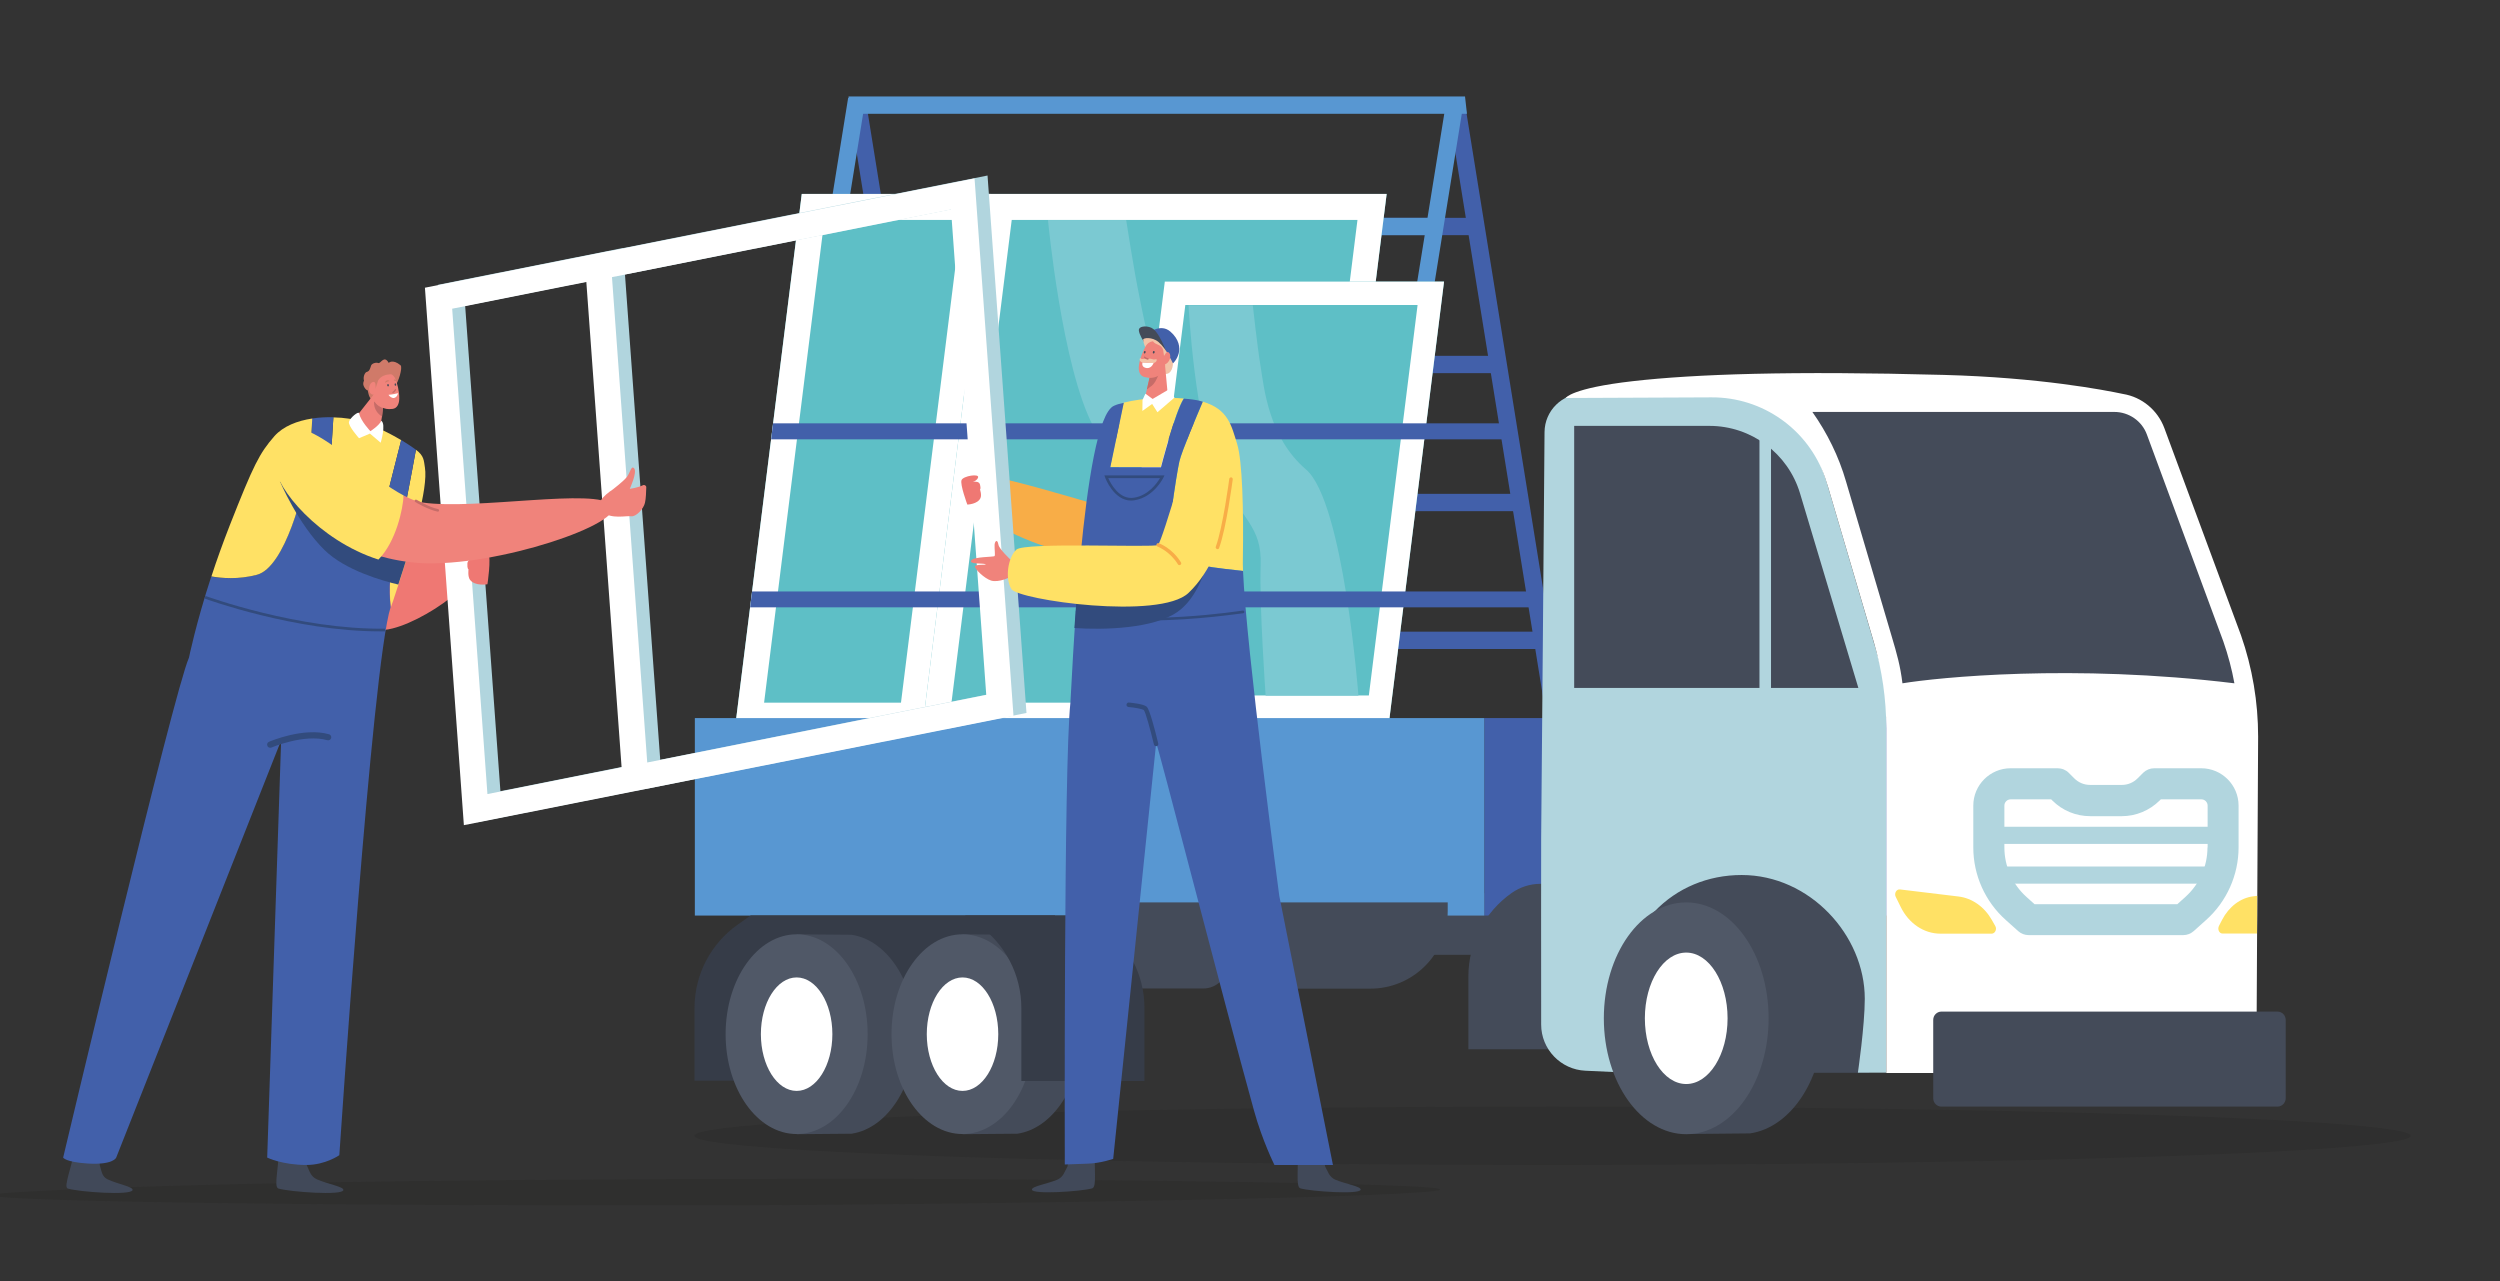 <?xml version="1.0" encoding="utf-8"?>
<!-- Generator: Adobe Illustrator 26.4.1, SVG Export Plug-In . SVG Version: 6.00 Build 0)  -->
<svg version="1.1" id="Laag_1" xmlns="http://www.w3.org/2000/svg" xmlns:xlink="http://www.w3.org/1999/xlink" x="0px" y="0px"
	 viewBox="0 0 1559.7 799.5" style="enable-background:new 0 0 1559.7 799.5;" xml:space="preserve">
<rect x="0" y="0" width="1559.7" height="799.5" fill="#333333" stroke="none"/>
<style type="text/css">
	.st0{opacity:0.2;}
	.st1{fill:#1E1E1C;}
	.st2{fill:#4260AA;}
	.st3{fill:#5897D2;}
	.st4{fill:#5EBFC6;}
	.st5{fill:#FFFFFF;}
	.st6{fill:#7BC9D2;}
	.st7{fill:#444B59;}
	.st8{fill:#B1D5DE;}
	.st9{fill:#505867;}
	.st10{fill:#FFE165;}
	.st11{fill:#363C48;}
	.st12{opacity:0.2;fill:#1E1E1C;}
	.st13{fill:#414959;}
	.st14{fill:#EF7873;}
	.st15{fill:#324B7D;}
	.st16{fill:#F8AD47;}
	.st17{fill:#D07A69;}
	.st18{fill:#F0837B;}
	.st19{fill:#C66C68;}
	.st20{fill:#F2C3A7;}
</style>
<g>
	<g class="st0">
		<ellipse class="st1" cx="968.6" cy="708.6" rx="535.4" ry="18.2"/>
	</g>
	<g>
		<g>
			<g>
				<g>
					<g>
						
							<rect x="938.1" y="59.1" transform="matrix(0.987 -0.159 0.159 0.987 -32.542 153.859)" class="st2" width="10.8" height="441.6"/>
					</g>
				</g>
				<g>
					<g>
						<g>
							<rect x="547.9" y="135.9" class="st2" width="373.4" height="10.8"/>
						</g>
					</g>
					<g>
						<g>
							<rect x="563.7" y="222" class="st2" width="373.4" height="10.8"/>
						</g>
					</g>
					<g>
						<g>
							<rect x="579.4" y="308.1" class="st2" width="373.4" height="10.8"/>
						</g>
					</g>
					<g>
						<g>
							<polygon class="st2" points="968.6,404.9 595.2,404.9 595.2,394.1 966.3,394.1 							"/>
						</g>
					</g>
				</g>
				<g>
					<g>
						
							<rect x="652.4" y="274.5" transform="matrix(0.159 -0.987 0.987 0.159 457.745 1097.363)" class="st3" width="441.6" height="10.8"/>
					</g>
				</g>
				<g>
					<g>
						
							<rect x="564.5" y="59.1" transform="matrix(0.987 -0.159 0.159 0.987 -37.312 94.351)" class="st2" width="10.8" height="441.6"/>
					</g>
				</g>
				<g>
					<g>
						
							<rect x="278.8" y="274.5" transform="matrix(0.159 -0.987 0.987 0.159 143.653 728.539)" class="st3" width="441.6" height="10.8"/>
					</g>
				</g>
				<g>
					<g>
						<g>
							<polygon class="st3" points="529.4,71 915.2,71 914,60.2 529.4,60.2 							"/>
						</g>
					</g>
					<g>
						<g>
							<rect x="524.1" y="135.9" class="st3" width="373.4" height="10.8"/>
						</g>
					</g>
					<g>
						<g>
							<rect x="508.3" y="222" class="st3" width="373.4" height="10.8"/>
						</g>
					</g>
					<g>
						<g>
							<rect x="492.5" y="308.1" class="st3" width="373.4" height="10.8"/>
						</g>
					</g>
					<g>
						<g>
							<rect x="476.8" y="394.1" class="st3" width="373.4" height="10.8"/>
						</g>
					</g>
				</g>
			</g>
			<g>
				<g>
					<g>
						<polygon class="st4" points="576.2,454.6 458.5,454.6 500.2,121 617.9,121 						"/>
					</g>
					<g>
						<path class="st5" d="M500.2,121l-41.7,333.6h117.7L617.9,121H500.2z M562.1,438.4h-85.4l37.6-301.2h85.4L562.1,438.4z"/>
					</g>
				</g>
				<g>
					<g>
						<polygon class="st4" points="823.5,454.6 575.4,454.6 617.1,121 865.1,121 						"/>
					</g>
					<g>
						<path class="st5" d="M617.1,121l-41.7,333.6h248.1L865.1,121H617.1z M809.3,438.4H593.6l37.6-301.2h215.7L809.3,438.4z"/>
					</g>
				</g>
				<g>
					<path class="st6" d="M653.8,137.2c0,0,8.7,92,28.4,129c19.7,37,35.3,41,35.6,71.7c0.2,30.6,8.2,100.6,8.2,100.6h70.7
						c0,0-17.9-149.7-47.8-174.5c-29.8-24.9-34.8-63.6-38.1-79.2c-3.3-15.6-8.2-47.5-8.2-47.5H653.8z"/>
				</g>
			</g>
			<g>
				<g>
					<g>
						<polygon class="st4" points="866.8,448.6 692.6,448.6 726.7,175.7 900.9,175.7 						"/>
					</g>
					<g>
						<path class="st5" d="M726.7,175.7l-34.1,272.9h174.2l34.1-272.9H726.7z M854,433.9H709.1l30.4-243.6h144.9L854,433.9z"/>
					</g>
				</g>
				<g>
					<g>
						<path class="st6" d="M741.5,190.4c0,0,3.8,74.4,18.5,104.3c14.7,29.9,27.4,33.2,26.5,58c-0.9,24.8,3.1,81.3,3.1,81.3h57.9
							c0,0-9.2-121-32.7-141.1c-23.5-20.1-26.2-51.4-28.3-64c-2.1-12.6-4.9-38.4-4.9-38.4H741.5z"/>
					</g>
				</g>
			</g>
			<g>
				<g>
					<polygon class="st2" points="947.2,274.1 481.1,274.1 482.3,264.1 944.7,264.1 					"/>
				</g>
			</g>
			<g>
				<g>
					<polygon class="st2" points="964.1,378.9 468,378.9 469.2,369 962.6,369 					"/>
				</g>
			</g>
		</g>
		<g>
			<rect x="814.2" y="557.3" class="st7" width="197.2" height="38.4"/>
		</g>
		<g>
			<path class="st2" d="M926,571.2V448c0,0,135.9,0,278.1,0v123.2H926z"/>
		</g>
		<g>
			<path class="st7" d="M971.8,654.6h-55.7v-45.5c0-20.7,10.1-40.1,27-52l0,0c5.3-3.7,11.5-5.7,17.9-5.7h105.2l21.9,97.2
				L971.8,654.6z"/>
		</g>
		<g>
			<path class="st7" d="M1166.1,669.3h-130.8c0,0-11.1-91.1,15.3-114.5c26.4-23.4,54.8-9.3,76.6-4.8c21.9,4.5,39.3,39.3,41.7,47.8
				C1171.4,606.3,1166.1,669.3,1166.1,669.3z"/>
		</g>
		<g>
			<g>
				<path class="st8" d="M1139.9,301.8c-6.1-20.9-17.5-39.8-33.1-55l-1.4-1.4c-14.6,0.4-80.9,0.2-117.4,0.1
					c-13.4,0-24.3,10.7-24.4,24.1c-0.4,56.7-1.6,197.4-2.1,253.3c-0.1,8.4,0,78.6,0,116.3c0,15.4,12.2,28.1,27.6,28.8l28.3,1.3
					c-4.9-12.1-7.6-25.6-7.6-40c0-50.7,34.4-83.4,76.8-83.4c42.4,0,76.8,37.5,76.8,77.2c0,16.8-4.3,46.1-4.3,46.1h17.6V426.9
					L1139.9,301.8z"/>
			</g>
		</g>
		<g>
			<path class="st5" d="M1398.1,396.3l-47.8-129.2c-4.2-11.3-14.1-19.4-25.7-21.3c-11.8-2.5-52.2-10.3-111.9-11.9
				c-95.3-2.6-155.4-0.5-194,3.9s-41.9,10.5-41.9,10.5l90.9-0.4c31.9-0.2,60.4,19.9,70.9,50c0.7,2,1.3,3.9,1.9,5.9l28.6,97
				c5.1,17.4,7.7,35.4,7.7,53.5v215.1h230.9c0,0,0.8-143,1.1-209.8C1408.8,438,1405.2,416.6,1398.1,396.3z"/>
		</g>
		<g>
			<path class="st7" d="M1420.8,690.4h-209.5c-2.9,0-5.2-2.3-5.2-5.2v-48.9c0-2.9,2.3-5.2,5.2-5.2h209.5c2.9,0,5.2,2.3,5.2,5.2v48.9
				C1426,688,1423.7,690.4,1420.8,690.4z"/>
		</g>
		<g>
			<g>
				<path class="st8" d="M1373.3,479.3h-29.3c-2.6,0-5,1-6.9,2.8l-3.5,3.5c-2.7,2.7-6.2,4.1-9.9,4.1H1304c-3.8,0-7.3-1.5-9.9-4.1
					l-3.5-3.5c-1.8-1.8-4.3-2.8-6.9-2.8h-29.3c-12.9,0-23.3,10.5-23.3,23.3v26.1c0,17.3,7.4,33.8,20.3,45.3l7.7,6.9
					c1.8,1.6,4.1,2.5,6.5,2.5h96.5c2.4,0,4.7-0.9,6.5-2.5l7.7-6.9c12.9-11.5,20.3-28.1,20.3-45.3v-26.1
					C1396.6,489.7,1386.1,479.3,1373.3,479.3z M1377.2,528.7c0,11.8-5,23-13.8,30.9l-5,4.5h-89.1l-5-4.5
					c-8.8-7.9-13.8-19.1-13.8-30.9v-26.1c0-2.2,1.8-3.9,3.9-3.9h25.3l0.7,0.7c6.3,6.3,14.7,9.8,23.7,9.8h19.6
					c8.9,0,17.3-3.5,23.7-9.8l0.7-0.7h25.3c2.2,0,3.9,1.8,3.9,3.9V528.7z"/>
			</g>
			<g>
				<g>
					<rect x="1245.2" y="515.8" class="st8" width="138.3" height="10.7"/>
				</g>
				<g>
					<rect x="1245.2" y="540.6" class="st8" width="138.3" height="10.7"/>
				</g>
			</g>
		</g>
		<g>
			<g>
				<path class="st7" d="M1137.8,635.3c0-37.4-20.2-68.1-46-71.9L1052,563v144.5l39.8-0.4C1117.6,703.4,1137.8,672.6,1137.8,635.3z"
					/>
			</g>
			<g>
				<ellipse class="st9" cx="1052" cy="635.3" rx="51.4" ry="72.3"/>
			</g>
			<g>
				<ellipse class="st5" cx="1052" cy="635.3" rx="25.8" ry="41"/>
			</g>
		</g>
		<g>
			<g>
				<path class="st7" d="M1394,426.3c-1.6-8.8-3.9-17.5-6.9-26.1l-47.7-129.1c-3.1-8.5-11.3-14.1-20.3-14.1h-188.4
					c9.3,13.2,16.5,27.8,21,43.4l28.6,97c3.1,10.4,5.3,18.1,6.6,28.9C1208.9,422.7,1292.9,414,1394,426.3z"/>
			</g>
		</g>
		<g>
			<path class="st7" d="M982.1,265.7v163.5h177.3L1123,307.8c-7.5-25-30.5-42.1-56.5-42.1H982.1z"/>
		</g>
		<g>
			<rect x="1097.7" y="272" class="st8" width="7.2" height="165.1"/>
		</g>
		<g>
			<g>
				<path class="st10" d="M1408.2,558.9l-2.5,0.3c-7.9,1-15.1,6.4-19.4,14.7l-1.9,3.7c-1.1,2.1,0.1,4.8,2.1,4.8h21.6
					C1408.2,574.8,1408.2,566.8,1408.2,558.9z"/>
			</g>
			<g>
				<path class="st10" d="M1182.7,559.5l3.1,6.3c5,10.3,14.5,16.7,24.8,16.7h31.9c2.2,0,3.5-2.8,2.3-4.8l-2.1-3.7
					c-4.7-8.3-12.4-13.7-20.9-14.7l-36.4-4.4C1183.2,554.6,1181.6,557.3,1182.7,559.5z"/>
			</g>
		</g>
		<g>
			<polygon class="st3" points="711.7,448 433.5,448 433.5,571.2 711.7,571.2 926,571.2 926,448 			"/>
		</g>
		<g>
			<path class="st11" d="M433.3,674.3v-45.5c0-20.7,10.1-40.1,27-52l8.1-5.7h189.8v103.1H433.3z"/>
		</g>
		<g>
			<path class="st7" d="M668.4,563v17.5c0,20,16.2,36.2,36.2,36.2h46.1c8.5,0,15.3-6.9,15.3-15.3l0,0l15,8.8
				c7.4,4.3,15.8,6.6,24.4,6.6h49.5c26.7,0,48.3-21.6,48.3-48.3V563H668.4z"/>
		</g>
		<g>
			<g>
				<path class="st7" d="M571,645.2c0-32.2-17.4-58.7-39.7-62l-34.3-0.3v124.7l34.3-0.3C553.6,703.9,571,677.4,571,645.2z"/>
			</g>
			<g>
				<ellipse class="st9" cx="497" cy="645.2" rx="44.3" ry="62.3"/>
			</g>
			<g>
				<ellipse class="st5" cx="497" cy="645.2" rx="22.3" ry="35.4"/>
			</g>
		</g>
		<g>
			<g>
				<path class="st7" d="M674.5,645.2c0-32.2-17.4-58.7-39.7-62l-34.3-0.3v124.7l34.3-0.3C657.1,703.9,674.5,677.4,674.5,645.2z"/>
			</g>
			<g>
				<ellipse class="st9" cx="600.5" cy="645.2" rx="44.3" ry="62.3"/>
			</g>
			<g>
				<ellipse class="st5" cx="600.5" cy="645.2" rx="22.3" ry="35.4"/>
			</g>
		</g>
		<g>
			<path class="st11" d="M687,576.9l-8.1-5.7h-76.8l8.1,5.7c16.9,11.9,27,31.3,27,52v45.5H714v-45.5
				C714,608.2,703.9,588.8,687,576.9z"/>
		</g>
	</g>
	<g>
		<g>
			<g>
				<g>
					<path class="st12" d="M502.6,735.5l56.7,0c77.4,0,401.2,2.6,328.6,8.2C820.5,749,524,752,446.7,752l-68.7,0
						c-235.3,0-444.1-3.7-367-8.2h0C88,739.2,246.5,735.5,502.6,735.5z"/>
				</g>
			</g>
		</g>
		<g>
			<g>
				<path class="st13" d="M833.1,736c-3.9-1.7-4.6-5.1-6.4-8.3c-0.1-0.2-1-4.9-1-5.3c-0.1-1.6-5-5.9-7-2.5c-3.9,6.6-9.8-3.5-9.4-0.7
					c1.2,8.2-1.2,21.3,2,22.2c6.6,1.9,37.2,4,37.6,0.8C848.9,740.1,839.9,738.8,833.1,736z"/>
			</g>
		</g>
		<g>
			<path class="st14" d="M240.2,349.3c0,0,47.2-6.3,53.7,4.7c6.4,11-46,44.9-60.8,38.2C218.1,385.5,213.7,354.2,240.2,349.3z"/>
		</g>
		<g id="XMLID_115_">
			<g id="XMLID_116_">
				<g id="XMLID_335_">
					<path class="st13" d="M67.2,735.8c-3.9-1.8-3.8-5.5-5-9c-0.1-0.2,0-5.3,0.1-5.7c0.3-1.7-4-6.4-6.9-2.7c-5.8,7.1-9-4-9.2-1
						c-0.6,8.9-7,23.2-3.9,24.1c6.7,2.1,39.2,4.5,40.4,1C83.3,740.4,73.9,738.9,67.2,735.8z"/>
				</g>
			</g>
		</g>
		<g id="XMLID_113_">
			<g id="XMLID_114_">
				<g id="XMLID_338_">
					<path class="st13" d="M197.8,735.8c-4.2-1.8-4.7-5.5-6.5-9c-0.1-0.2-0.8-5.3-0.8-5.7c0-1.7-5-6.4-7.4-2.7c-4.6,7.1-9.7-4-9.4-1
						c0.8,8.9-3.3,23.2,0,24.1c7,2.1,39.9,4.5,40.5,1C214.7,740.4,205,738.9,197.8,735.8z"/>
				</g>
			</g>
		</g>
		<g>
			<path class="st10" d="M239.2,318.4l11.1-43.8c-8.9-5.3-18.3-9.6-24.2-11.5c-4.8-1.5-11.2-2.6-18.1-2.7l-3.2,50.9L239.2,318.4z"/>
		</g>
		<g>
			<path class="st10" d="M265.1,291.7c-0.7-4.2-0.4-7.3-5.6-11.1c-2.2,12-10.7,58.1-13.5,66.6c-2.6,7.8-3.6,19.9-2.1,31.6
				c0.4-1.4,0.9-2.7,1.4-4.1C257.7,337.6,267.2,304.5,265.1,291.7z"/>
		</g>
		<g>
			<path class="st2" d="M246,347.2c2.8-8.5,11.3-54.6,13.5-66.6c-2.8-2.1-6-4.1-9.2-6.1l-11.1,43.8l-34.4-7.1l3.2-50.9
				c-4.3-0.1-8.9,0.1-13.3,0.8c-0.2,4.8-0.8,15.9-2.6,28.3c-2.3,16.6-14.3,64.5-31.9,69.2c-11.7,3.1-22.5,2.1-28.4,1.1
				c-9.6,29.4-13.9,50.6-13.9,50.6c-9.5,21-78.5,311.9-78.5,311.9s1.4,2.8,15.3,3.7c16.1,1,17.8-3.7,17.8-3.7l102.9-260.3
				l-8.7,260.3c0,0,9.4,4.6,24.5,4.6c11.8,0,20.5-6.1,20.5-6.1s20.4-306.2,32-341.9C242.4,367.1,243.4,354.9,246,347.2z"/>
		</g>
		<g>
			<path class="st10" d="M160.3,358.6c17.6-4.7,29.6-52.6,31.9-69.2c1.7-12.3,2.4-23.4,2.6-28.3c-9.3,1.4-18.1,4.8-23.6,11
				c-9.4,10.8-12.9,17.7-27.8,55.5c-4.4,11.3-8.3,22.1-11.5,32C137.8,360.7,148.6,361.7,160.3,358.6z"/>
		</g>
		<g>
			<path class="st15" d="M254.8,344.8l-80.2-44.6c0,0,11.3,26.8,27.9,43c13,12.7,36.3,19.2,46,21.5
				C250.7,357.9,252.9,351.2,254.8,344.8z"/>
		</g>
		<g>
			<path class="st16" d="M679.3,313.4c0,0-56.1-16.7-57.7-14.9c-1.6,1.8-9.5,24.1-3.6,27.3c5.8,3.1,41,22.2,59,18.4
				C694.8,340.4,679.3,313.4,679.3,313.4z"/>
		</g>
		<g>
			<g>
				<path class="st8" d="M640.4,444.8l-24.3-335.3l-227.4,45.3l0-0.1l-115.5,23L297.5,513l99.6-19.8l0,0.1L640.4,444.8z M601.4,129
					l22,302.8l-211.5,42.2l-22-302.8L601.4,129z M312.2,493.6l-22-302.8l83.7-16.7l22,302.8L312.2,493.6z"/>
			</g>
			<g>
				<path class="st5" d="M632.3,446.6L608,111.3l-227.4,45.3l0-0.1l-115.5,23l24.3,335.3L632.3,446.6z M593.3,130.7l22,302.8
					l-211.5,42.2l-22-302.8L593.3,130.7z M304.1,495.4l-22-302.8l83.7-16.7l22,302.8L304.1,495.4z"/>
			</g>
		</g>
		<g>
			<path class="st14" d="M304.6,345.2c2,2.9-0.5,19.3-0.5,19.3s-7.8,1.4-10.9-2.8c-1.5-2.1-0.9-6.5-0.9-6.5s-0.9-0.1-0.7-3.7
				c0.1-2.5,3.2-3.1,5-3.2c-1.4-0.1-3.5-0.5-4.7-2.4C290,342.8,302.6,342.2,304.6,345.2z"/>
		</g>
		<g id="XMLID_148_">
			<g id="XMLID_149_">
				<g id="XMLID_150_">
					<g id="XMLID_42_">
						<path class="st17" d="M249.9,227.9c-4.9-4.1-7.4-1.5-7.4-1.5c-2.9-5.2-5,0.7-6.5,0.1c-1.5-0.6-4.1,0.3-4.5,1.6
							c-0.4,1.2-0.9,3.6-2.6,3.9c-1.4,0.3-2.5,3.4-1.8,5.5c-0.3,0.6-0.8,1.9-0.2,3.3c0.6,1.4,1.6,2.7,2.5,2.7
							c0.1,0.2,0.5,2.9,1.2,4.2c0.9,1.8,2.7,4.1,4.9,3.1c0.4-0.2,0.7-0.7,0.8-1.4c2.7-1.6,8.4-7.1,10.1-8.6
							C248.4,239.1,251.4,229.2,249.9,227.9z"/>
					</g>
				</g>
			</g>
			<g id="XMLID_154_">
				<g id="XMLID_155_">
					<g id="XMLID_156_">
						<g id="XMLID_41_">
							<path class="st18" d="M234.4,269.7c-4.8,1.4-13.8-6.7-12.8-8.9l13.4-17l4.3,6.6l-0.5,4.4l-0.5,5.1l-1.3,7.8
								C237.1,270.4,235.8,269.3,234.4,269.7z"/>
						</g>
					</g>
				</g>
			</g>
			<g id="XMLID_157_">
				<g id="XMLID_158_">
					<g id="XMLID_159_">
						<g id="XMLID_40_">
							<path class="st19" d="M238.4,259.9c-5.9-3.6-5-9.4-5-9.4l5.5,4.3L238.4,259.9z"/>
						</g>
					</g>
				</g>
			</g>
			<g id="XMLID_160_">
				<g id="XMLID_161_">
					<g id="XMLID_162_">
						<g id="XMLID_39_">
							<path class="st18" d="M235.9,237.4l-2.7,8.4c-0.8,3.3,1.1,6.9,4.5,8.2c2.5,1,3.9,1.5,7.2,1.1c2.8-0.3,4.2-3,4.2-6.7
								c0-4.8-1.3-9.1-2.2-11.5c-0.5-1.3-1.2-2.3-2.1-3c-0.3-0.3-0.7-0.4-1.2-0.4C240.8,233.7,237.7,234.4,235.9,237.4z"/>
						</g>
					</g>
				</g>
			</g>
			<g id="XMLID_163_">
				<g id="XMLID_164_">
					<g id="XMLID_165_">
						<g id="XMLID_36_">
							<path class="st5" d="M242.4,246.3c0,0,2.5-0.1,5.9-1c0,0-0.3,2.5-2.5,3C244.8,248.5,243,247.5,242.4,246.3z"/>
						</g>
					</g>
				</g>
			</g>
			<g id="XMLID_166_">
				<g id="XMLID_167_">
					<g id="XMLID_168_">
						<g id="XMLID_264_">
							<path class="st18" d="M234.5,242.5c-0.1-0.6-0.2-1.3-0.2-1.9c0-1.2-0.3-3-2.1-2.1c-2.6,1.3-2.7,7.2,0.3,7.7
								C234.8,246.5,234.8,244.1,234.5,242.5z"/>
						</g>
					</g>
				</g>
			</g>
			<g id="XMLID_169_">
				<g id="XMLID_170_">
					<g id="XMLID_171_">
						<g id="XMLID_260_">
							<path class="st5" d="M231.1,269c0,0,5.5-3.5,6.8-6.5c3.1,2.2-0.4,13.7-0.4,13.7l-6.7-5.7l-6.8,2.9c0,0-6.9-7.7-6.3-10.2
								c0.6-2.5,6-6.9,6.3-5.4C225.1,262.8,231.1,269,231.1,269z"/>
						</g>
					</g>
				</g>
			</g>
			<g id="XMLID_173_">
				<g id="XMLID_174_">
					<g id="XMLID_175_">
						<g id="XMLID_256_">
							<path class="st19" d="M244.9,244.5c0.6-0.4,1.1-0.9,1.5-1.6c0.3-0.5,1,0,0.7,0.5c-0.4,0.7-0.9,1.3-1.6,1.7
								C244.9,245.4,244.4,244.8,244.9,244.5z"/>
						</g>
					</g>
				</g>
			</g>
			<g id="XMLID_176_">
				<g id="XMLID_177_">
					<g id="XMLID_178_">
						<g id="XMLID_252_">
							<path class="st7" d="M242,239.6c0.1,0,0.4,0,0.5,0.3c0.1,0.3,0.1,0.6,0.1,0.8c-0.1,0.3-0.4,0.5-0.7,0.3
								C241.5,240.9,241.4,239.7,242,239.6z"/>
						</g>
					</g>
				</g>
			</g>
			<g id="XMLID_179_">
				<g id="XMLID_180_">
					<g id="XMLID_181_">
						<g id="XMLID_248_">
							<path class="st7" d="M246.6,239.2c0.1,0,0.4,0,0.5,0.3c0.1,0.3,0.1,0.6,0.1,0.8c-0.1,0.3-0.4,0.5-0.7,0.3
								C246.1,240.5,246,239.2,246.6,239.2z"/>
						</g>
					</g>
				</g>
			</g>
			<g id="XMLID_182_">
				<g id="XMLID_183_">
					<g id="XMLID_184_">
						<g id="XMLID_243_">
							<path class="st17" d="M242.7,237.4c-0.4-0.2-1-0.2-1.4,0c-0.4,0.2-0.8,0.5-1,0.9c0,0,0,0.1-0.1,0.1c0,0,0,0,0,0
								c0,0.1,0,0.2,0.1,0.2c0.1,0.1,0.2,0.1,0.4,0c0.6-0.4,1.3-0.6,2-0.8C242.9,237.9,242.9,237.5,242.7,237.4z"/>
						</g>
					</g>
				</g>
			</g>
			<g id="XMLID_185_">
				<g id="XMLID_186_">
					<g id="XMLID_187_">
						<g id="XMLID_239_">
							<path class="st17" d="M247.4,237.3C247.3,237.2,247.3,237.2,247.4,237.3c-0.2-0.1-0.4-0.3-0.7-0.4c0,0,0,0,0,0c0,0,0,0,0,0
								c-0.3-0.2-0.6-0.2-0.9,0c0,0,0,0.1-0.1,0.1c-0.1,0.2,0,0.4,0.2,0.4c0.5,0.1,0.9,0.2,1.3,0.4
								C247.5,237.9,247.6,237.4,247.4,237.3z"/>
						</g>
					</g>
				</g>
			</g>
		</g>
		<g>
			<g>
				<path class="st18" d="M382.4,305.3c0,0,6.4-4.9,8.6-7.6c2.2-2.7,2.8-7.8,4.7-5.4c1.9,2.5-2.8,12.7-2.8,12.7s4.6-0.6,8.3-2.3
					c0.9-0.4,2,0.3,2,1.3c-0.1,2.7-0.2,7.1-0.8,9.6c-0.8,3.9-5.7,9-8.7,8.5c-3-0.5-12.3,2-17.7-2.7
					C370.4,314.8,376.9,308.9,382.4,305.3z"/>
			</g>
		</g>
		<g>
			<path class="st18" d="M381.7,315.2c-9.1-11.1-84.8,3.2-118.1-1.7c-3.5-0.5-7.5-2.1-11.8-4.4c-3.6,9.3-6.5,20.6-15.7,37.5
				c7.8,2.5,17.9,4.2,26.2,4.7C310.2,353.9,390.9,326.2,381.7,315.2z"/>
		</g>
		<g>
			<path class="st10" d="M251.8,309.1c-18.9-10-43.4-33.5-59.5-40c-6.9-2.8-20.5-1.2-20.5,21.7c0,13.4,27.2,46.5,64.3,58.3
				C247.1,337.9,251.4,317.6,251.8,309.1z"/>
		</g>
		<g>
			<path class="st15" d="M168.6,466.5c-0.8,0-1.5-0.4-1.8-1.2c-0.4-1,0-2.1,1-2.5c0.9-0.4,21.7-9.2,37.5-4.7c1,0.3,1.6,1.4,1.3,2.4
				c-0.3,1-1.4,1.6-2.4,1.3c-14.4-4.1-34.7,4.5-34.9,4.6C169.1,466.5,168.9,466.5,168.6,466.5z"/>
		</g>
		<g>
			<path class="st15" d="M237,393.9c-53.3,0-108.9-20.3-109.4-20.5l0.6-1.6c0.6,0.2,58.1,21.2,112,20.4l0,1.7
				C239.1,393.9,238,393.9,237,393.9z"/>
		</g>
		<g>
			<g>
				<path class="st13" d="M659.6,736c3.9-1.7,4.6-5.1,6.4-8.3c0.1-0.2,1-4.9,1-5.3c0.1-1.6,5-5.9,7-2.5c3.9,6.6,9.8-3.5,9.4-0.7
					c-1.2,8.2,1.2,21.3-2,22.2c-6.6,1.9-37.2,4-37.6,0.8C643.7,740.1,652.7,738.8,659.6,736z"/>
			</g>
		</g>
		<g>
			<path class="st10" d="M730.2,347.3c3,4.2,34.5,7.8,45.3,8.9c-0.1-3.1-0.2-5.8-0.1-7.9c0.5-30.1-0.3-60.8-3.6-71.4
				c-3.5-11.2-5.4-21.6-21.4-26.3c-3.2,7.5-13.2,31-14.6,37.2C734.1,295.2,726.5,342.2,730.2,347.3z"/>
		</g>
		<g>
			<path class="st10" d="M724.2,291.4c0,0,9-34.9,14.3-42.8c-9.9-0.8-24.6-0.6-37.5,2.6l-8.4,40.2H724.2z"/>
		</g>
		<g>
			<path class="st2" d="M798.1,558.8c0,0-20.6-154.5-22.6-202.6c-10.8-1.1-42.3-4.7-45.3-8.9c-3.6-5.1,3.9-52.1,5.6-59.5
				c1.4-6.2,11.4-29.7,14.6-37.2c-0.7-0.2-1.4-0.4-2.2-0.6c-2-0.5-5.4-1-9.6-1.3c-5.3,7.9-14.3,42.8-14.3,42.8h-31.6l8.4-40.2
				c-2.9,0.7-3.4,0.7-6,1.8c-20.2,8.3-26.7,179.8-27.3,185.4c-4.2,38.4-3.5,288-3.5,288s8.2-0.3,13.8-0.5c8.5-0.2,16.4-3,16.4-3
				s25.8-250.2,26.8-259.4c0.9,0.2,41.7,159.5,61,229.1c5.2,18.9,12.8,34.1,12.8,34.1h36.5L798.1,558.8z"/>
		</g>
		<g>
			<path class="st15" d="M752.7,353.4c-0.6-0.1-1.2-0.2-1.8-0.3c-4.4,2.7-14.8,8.2-29.4,9.4c-12.7,1.1-34.8,0.8-49,0.4
				c-0.8,10.1-1.6,19.9-2.2,28.9c18,1.3,49.6,0.5,64.5-10.2C745.6,374,750.8,359,752.7,353.4z"/>
		</g>
		<g>
			<g>
				<g>
					<g>
						<g>
							<path class="st2" d="M715.1,208.9c0,0,8.3-7.9,15.1-2c5.5,4.8,6.1,10,5.2,13.5c-1,4-3.7,6.4-3.7,6.4s-13.6-14.6-15.6-14.9
								C713.5,211.4,715.1,208.9,715.1,208.9z"/>
						</g>
					</g>
				</g>
				<g>
					<g>
						<path class="st7" d="M728.9,223.1c0,0-4.2-13.5-9.3-17.8c-2.9-2.4-9.3-2.2-9.1,0.8c0.1,2.4,3.3,7.8,3.7,7.5
							C715.7,212.3,728.9,223.1,728.9,223.1z"/>
					</g>
				</g>
			</g>
			<g>
				<g>
					<path class="st20" d="M714.7,217c0,0-1.1-1.9-1.5-5c-0.2-1.3,5.6-2,9.6,1.4c5.2,4.4,9,13.4,9,13.4s-0.1,7.6-5.8,6.4
						S714.7,217,714.7,217z"/>
				</g>
			</g>
			<g>
				<g>
					<path class="st18" d="M728.6,246.8c-0.3,2.5-17.1,10.7-13.8-0.8l0.7-3l3.2-13.9l0.4-1.6l7.4-3.4L728.6,246.8z"/>
				</g>
			</g>
			<g>
				<g>
					<path class="st19" d="M724.2,228.8c0,0-1.9,9.5-6.2,12.3c-1.5,1-1.8,1.6-2.5,1.8l3.2-13.9C721.4,228.9,724.2,228.8,724.2,228.8
						z"/>
				</g>
			</g>
			<g>
				<g>
					<path class="st18" d="M725.7,218.5l1.2,8.3c0.3,3.5-1.9,6.3-4.4,7.7c-2.6,1.4-5.2,1.6-8.6,0.7c-2.8-0.8-3.9-3.7-3.3-7.5
						c0.7-4.9,2.8-9.1,4-11.4c1.1-2.1,2.9-3.2,4.7-3.4C721.1,215.6,724.7,214.5,725.7,218.5z"/>
				</g>
			</g>
			<g>
				<g>
					<path class="st5" d="M719.9,225.9c0,0-2.9,0.7-7.1,0.2c0,0-0.9,2.5,1.6,3.3C716.6,230.2,718.9,229.1,719.9,225.9z"/>
				</g>
			</g>
			<g>
				<g>
					<path class="st18" d="M725.6,222.9c0.4-0.5,0.8-1.1,1.1-1.6c0.6-1.1,1.7-2.6,2.9-0.9c1.7,2.5-1.1,7.8-4.1,6.8
						C723.4,226.4,724.5,224.2,725.6,222.9z"/>
				</g>
			</g>
			<g>
				<g>
					<path class="st20" d="M715.8,224.2c0,0,1.1-0.8,2.8-0.2c1.7,0.6,2.3,0,2.8,0.1c0.6,0.2,0.2,1.8-1.4,2.3
						c-0.9,0.3-4.6-0.2-4.6-0.2s-2.4,0.4-3.6-0.5c-1.2-0.9-0.8-2.2-0.4-2.3c0.2,0,0.6,0.7,1.3,0.6
						C714,223.9,714.1,223.5,715.8,224.2z"/>
				</g>
			</g>
			<g>
				<g>
					<path class="st19" d="M716.3,223.5c-0.8-0.2-1.4-0.5-2-1c-0.5-0.4-0.9,0.4-0.5,0.8c0.7,0.5,1.4,0.9,2.2,1.1
						C716.6,224.5,716.9,223.6,716.3,223.5z"/>
				</g>
				<g>
					<path class="st7" d="M720,219c-0.1,0-0.4-0.1-0.6,0.2c-0.1,0.2-0.2,0.6-0.2,0.9c0,0.3,0.4,0.5,0.7,0.4
						C720.4,220.4,720.6,219.1,720,219z"/>
				</g>
				<g>
					<path class="st7" d="M714.4,219c-0.1,0-0.4-0.1-0.6,0.2c-0.1,0.2-0.2,0.6-0.2,0.9c0,0.3,0.4,0.5,0.7,0.4
						C714.7,220.4,715,219.1,714.4,219z"/>
				</g>
			</g>
			<g>
				<g>
					<polygon class="st5" points="719.1,248.9 728.6,243.3 732.8,248 722.1,257.2 718.8,252 712.7,256.4 712.8,249.5 714.6,245.6 
											"/>
				</g>
			</g>
		</g>
		<g>
			<g>
				<path class="st15" d="M721.3,465.5c0.1,0,0.2,0,0.3,0c0.8-0.2,1.2-0.9,1-1.7c-1.9-7.8-5.3-21.2-7.2-22.9c-2-1.7-9-2.4-11.1-2.6
					c-0.8-0.1-1.4,0.5-1.5,1.3c-0.1,0.8,0.5,1.4,1.3,1.5c3.8,0.3,8.5,1.2,9.5,1.9c1.1,1.3,4,11.9,6.3,21.4
					C720.1,465.1,720.6,465.5,721.3,465.5z"/>
			</g>
		</g>
		<g>
			<g>
				<path class="st18" d="M630.3,349c0,0-6.9-6.4-7.4-9.2c-0.7-4-2.3-2-2.4,0.1c-0.1,3.1,0.5,6.3,0,7c-0.4,0.7-13.2,0.3-14.6,2.8
					c-1.4,2.5,7.4,1.5,8.9,2.3c1.5,0.7-6.7-0.2-6.6,1.5c0.2,1.7,5.8,7.3,10.1,8.7c4.3,1.4,13.1-1.7,14.2-4.6
					C633.7,354.7,632.4,350.2,630.3,349z"/>
			</g>
		</g>
		<g>
			<g>
				<path class="st14" d="M599.9,299.5c-1.1,2.7,3.6,15.3,3.6,15.3s6.5-0.2,8.2-4.1c0.9-1.9-0.3-5.3-0.3-5.3s0.7-0.3,0-3.1
					c-0.5-2-3-1.9-4.5-1.7c1.1-0.3,2.7-1,3.3-2.7C611.1,295.3,601,296.9,599.9,299.5z"/>
			</g>
		</g>
		<g>
			<path class="st10" d="M746.2,263.8c0,0-21,74.4-23.8,76.2c-2.8,1.8-83.1-1.9-88.3,2.9c-5.2,4.8-7.3,17.8-3.1,24.6
				c4.2,6.8,92.6,19.5,110.5,2.4c28.4-27,29.3-81.8,24.6-98.2C761.5,255.3,748.9,255.1,746.2,263.8z"/>
		</g>
		<g>
			<path class="st16" d="M735.8,352.6c-0.4,0-0.7-0.2-0.9-0.5c-5.2-8.4-12.6-11-12.7-11.1c-0.6-0.2-0.9-0.8-0.7-1.4
				c0.2-0.6,0.8-0.9,1.4-0.7c0.3,0.1,8.3,2.9,13.9,12c0.3,0.5,0.2,1.2-0.4,1.5C736.2,352.5,736,352.6,735.8,352.6z"/>
		</g>
		<g>
			<path class="st15" d="M705.7,312.3c-10.8,0-16.1-13.9-16.3-14.6l-0.4-1.1h37.5l-0.6,1.2c-0.2,0.5-6.1,12.4-18.1,14.3
				C707.1,312.2,706.4,312.3,705.7,312.3z M691.4,298.3c1.6,3.5,7,13.7,16.1,12.2c9-1.4,14.4-9.2,16.2-12.2H691.4z"/>
		</g>
		<g>
			<path class="st15" d="M716,387.1c-15.4,0-31.2-1.2-44.2-4.6c-0.4-0.1-0.7-0.6-0.6-1c0.1-0.4,0.6-0.7,1-0.6
				c38.2,10.2,102.5,0.1,103.1,0c0.4-0.1,0.9,0.2,1,0.7c0.1,0.5-0.2,0.9-0.7,1C775.2,382.5,746.5,387.1,716,387.1z"/>
		</g>
		<g>
			<path class="st16" d="M759.6,342.6c-0.1,0-0.3,0-0.4-0.1c-0.6-0.2-0.9-0.8-0.7-1.4c4.4-12,8.4-42,8.4-42.3c0.1-0.6,0.6-1,1.2-1
				c0.6,0.1,1,0.6,1,1.2c-0.2,1.2-4,30.6-8.5,42.8C760.5,342.3,760.1,342.6,759.6,342.6z"/>
		</g>
		<g>
			<path class="st19" d="M273.2,319.2c-0.1,0-0.1,0-0.2,0c-5.9-1.2-13.6-5.8-13.9-6c-0.4-0.2-0.5-0.7-0.3-1.1
				c0.2-0.4,0.7-0.5,1.1-0.3c0.1,0,7.8,4.7,13.4,5.8c0.4,0.1,0.7,0.5,0.6,1C273.9,318.9,273.6,319.2,273.2,319.2z"/>
		</g>
	</g>
</g>
</svg>
